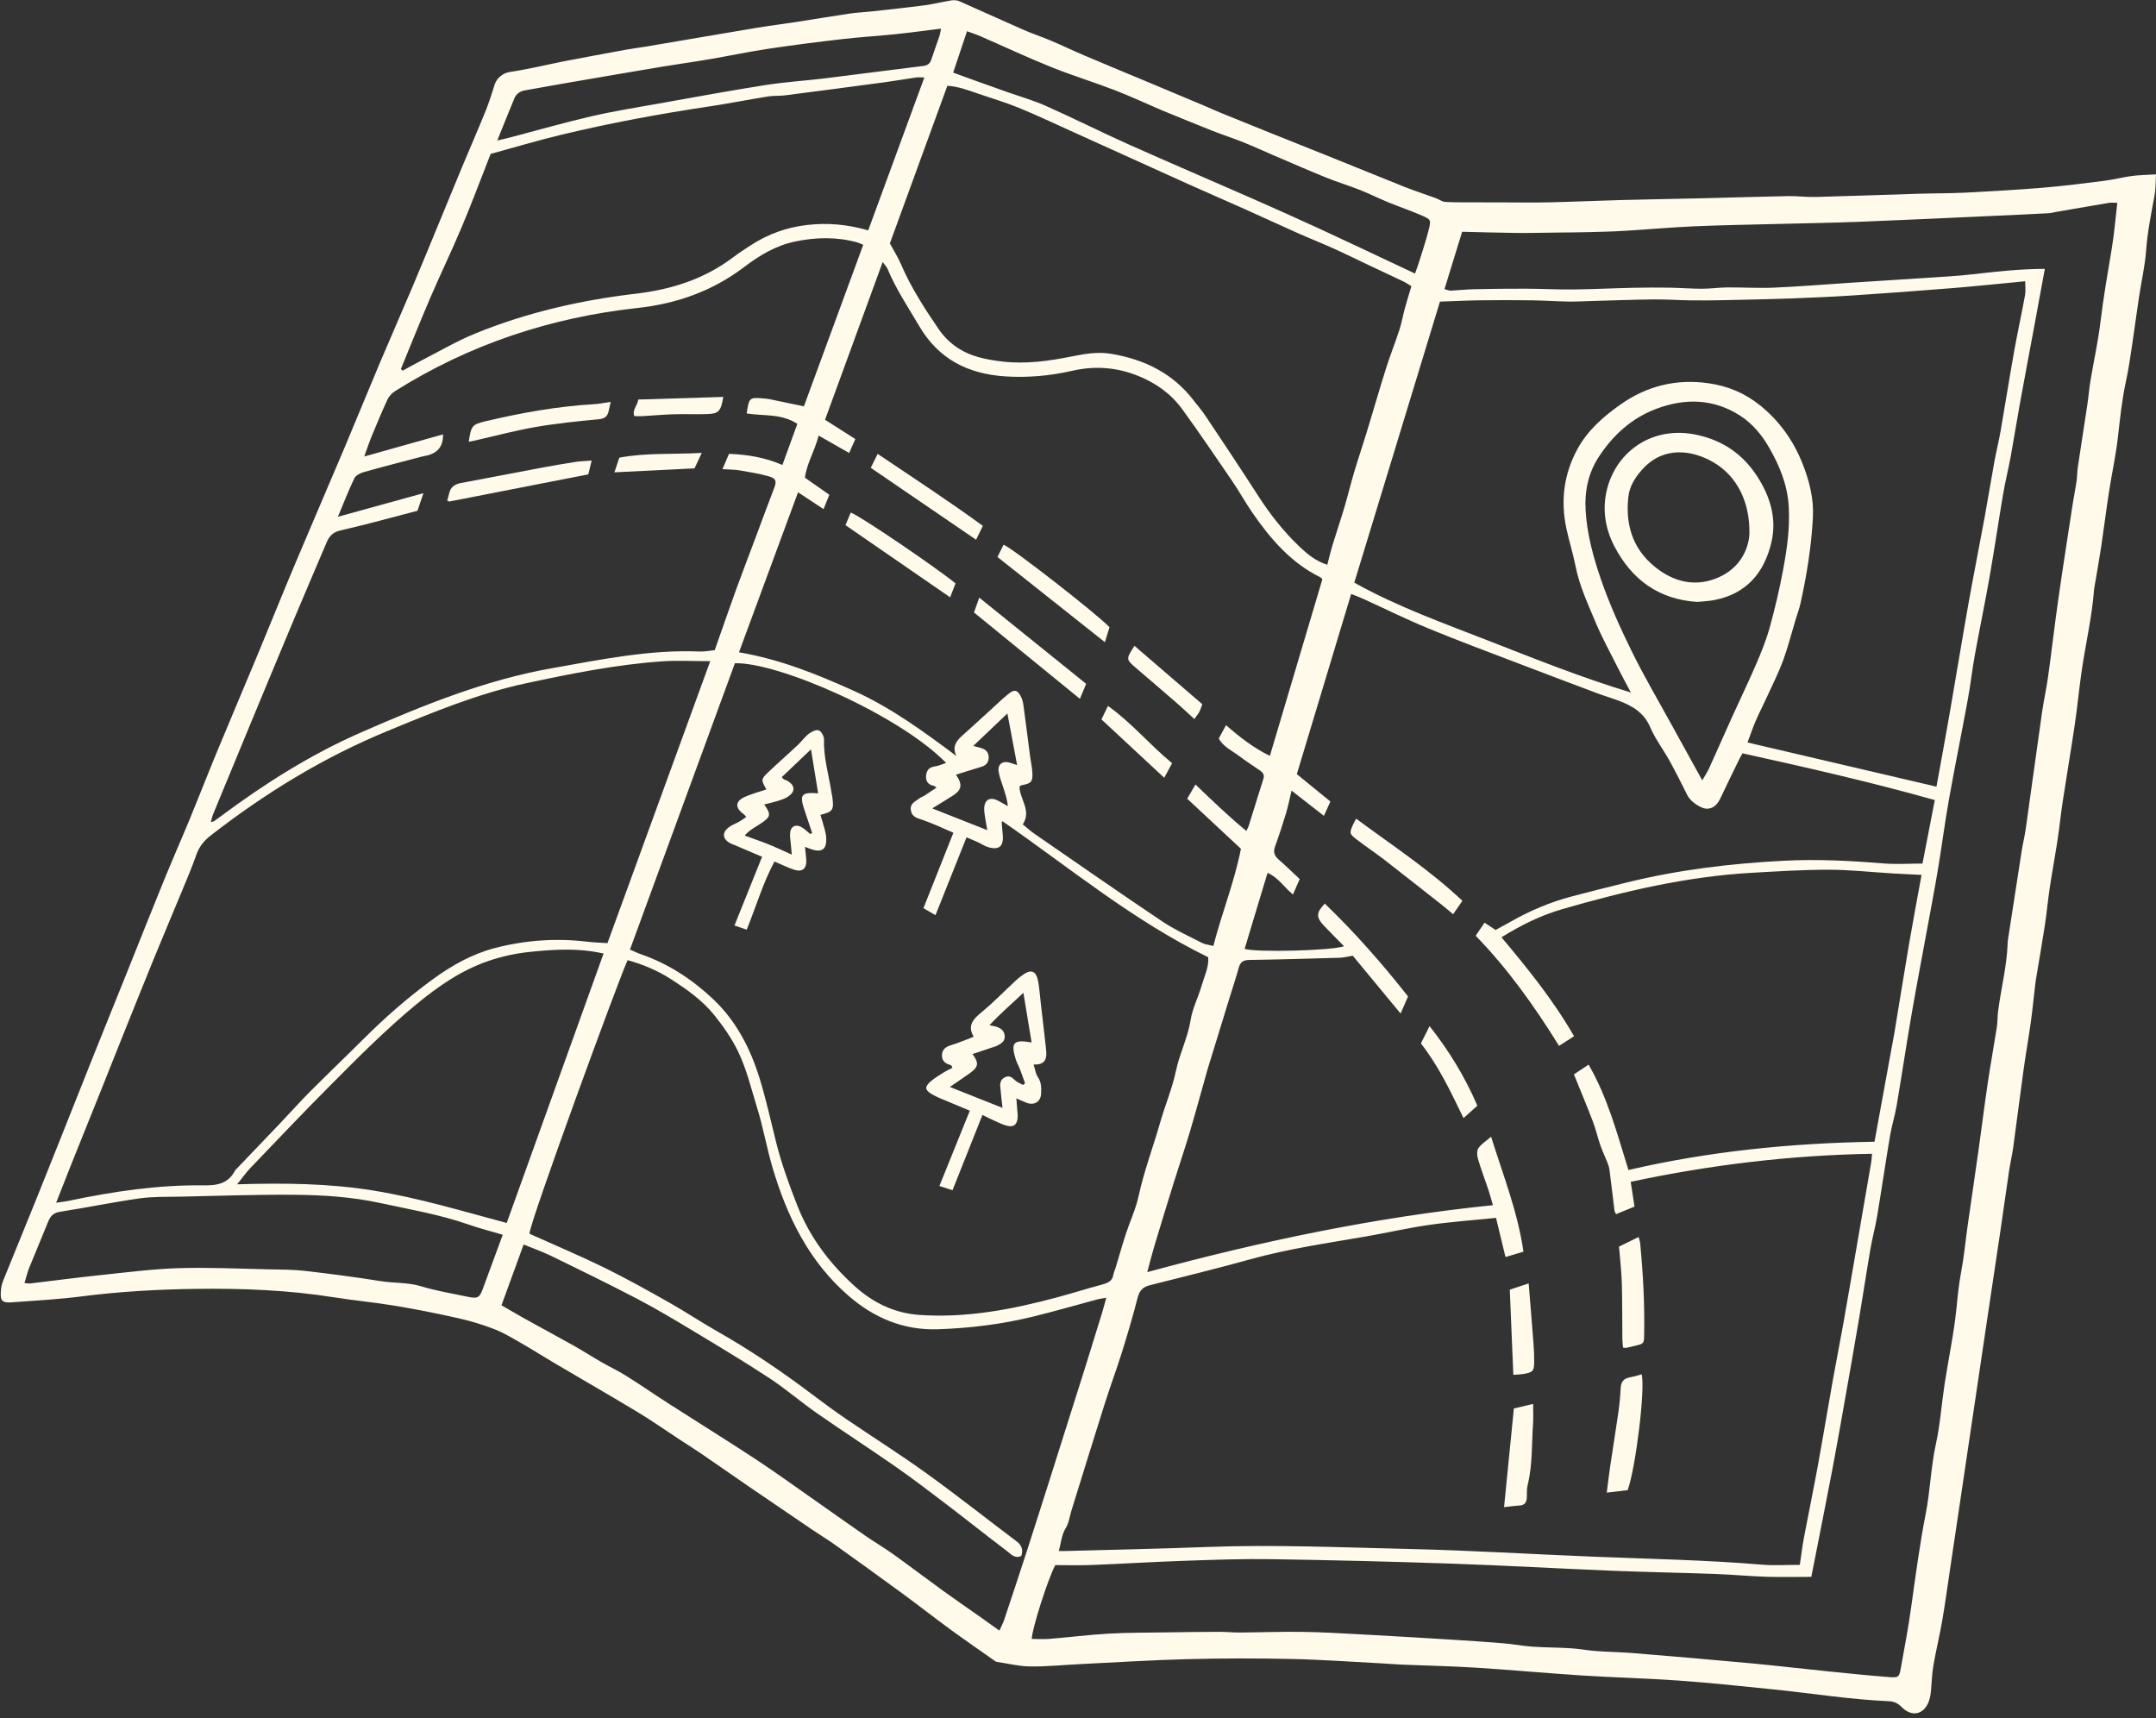 <?xml version="1.0" encoding="UTF-8" standalone="no"?><svg xmlns="http://www.w3.org/2000/svg" xmlns:xlink="http://www.w3.org/1999/xlink" fill="#fffaea" height="2753.2" preserveAspectRatio="xMidYMid meet" version="1" viewBox="252.0 613.4 3455.3 2753.2" width="3455.3" zoomAndPan="magnify"><rect x="252.0" y="613.4" width="3455.3" height="2753.2" fill="#333333" stroke="none"/><g id="change1_1"><path d="M 1811.801 1808.781 C 1819.309 1810.891 1823.66 1811.633 1827.602 1813.328 C 1833.949 1816.078 1836.867 1821.289 1836.5 1828.281 C 1836.078 1836.223 1831.57 1840.289 1824.219 1842.441 C 1810.969 1846.312 1797.84 1850.609 1784.141 1854.891 C 1794.93 1870.551 1793.43 1879.152 1779.309 1888.273 C 1769.137 1894.84 1758.727 1901.031 1745.988 1908.902 C 1776.281 1920.863 1804.109 1931.852 1834.301 1943.773 C 1832.859 1935.781 1831.879 1930.93 1831.141 1926.039 C 1830.391 1921.008 1829.48 1915.953 1829.328 1910.883 C 1828.879 1895.102 1838.441 1889.371 1852.281 1896.941 C 1857.289 1899.691 1862.258 1902.508 1867.25 1905.293 C 1865.941 1892.719 1862.25 1882.77 1858.969 1872.691 C 1856.367 1864.68 1853.168 1856.629 1852.25 1848.379 C 1851.121 1838.293 1858.68 1832.789 1868.57 1835.152 C 1872.238 1836.031 1875.777 1837.441 1882.078 1839.488 C 1876.738 1811.141 1871.809 1785.031 1866.488 1756.781 C 1848.207 1774.16 1831.301 1790.238 1811.801 1808.781 Z M 1048.949 838.57 C 1057.328 836.57 1063.77 835.18 1070.129 833.52 C 1113.34 822.195 1156.289 809.82 1199.789 799.77 C 1235.59 791.512 1271.98 785.711 1308.188 779.254 C 1364.988 769.133 1421.742 758.672 1478.73 749.707 C 1510.48 744.707 1542.699 742.773 1574.641 738.883 C 1626.871 732.492 1679.012 725.465 1731.238 719.141 C 1738.508 718.254 1742.418 715.48 1744.609 708.633 C 1748.578 696.305 1753.242 684.207 1757.359 671.926 C 1758.668 668.012 1759.219 663.828 1760.23 659.277 C 1735.109 662.371 1711.668 665.648 1688.148 668.082 C 1660.059 670.992 1631.82 672.629 1603.758 675.859 C 1563.891 680.477 1524.039 685.434 1484.359 691.414 C 1451.98 696.281 1419.902 703.062 1387.609 708.566 C 1363.109 712.75 1338.461 716.047 1313.941 720.141 C 1262.059 728.828 1210.211 737.746 1158.359 746.66 C 1136.648 750.391 1114.98 754.348 1093.289 758.215 C 1085.48 759.578 1079.41 763.672 1076.379 770.953 C 1067.348 792.648 1058.691 814.484 1048.949 838.57 Z M 2519.773 1051.773 C 2522.504 1043.973 2524.707 1038.262 2526.504 1032.441 C 2531.781 1015.359 2537.582 998.371 2541.859 981.039 C 2545.543 966.117 2545.109 965.141 2531.238 959.023 C 2513.723 951.312 2495.484 945.262 2477.766 937.984 C 2462.141 931.57 2446.992 923.953 2431.297 917.742 C 2413.512 910.691 2395.09 905.188 2377.371 898 C 2349.191 886.582 2321.309 874.371 2293.355 862.406 C 2277.277 855.539 2261.418 848.145 2245.188 841.641 C 2228.43 834.953 2211.23 829.359 2194.418 822.762 C 2171.34 813.688 2148.449 804.137 2125.469 794.789 C 2121.859 793.309 2118.199 791.945 2114.609 790.398 C 2089.188 779.504 2064.09 767.77 2038.301 757.828 C 2004.621 744.84 1969.988 734.289 1936.527 720.801 C 1898.328 705.426 1861 687.891 1823.227 671.445 C 1816.66 668.582 1809.801 666.422 1801.77 663.465 C 1793.98 686.777 1786.75 708.406 1779.609 729.785 C 1793.207 734.742 1804.848 739.02 1816.52 743.203 C 1832.512 748.938 1848.527 754.598 1864.539 760.285 C 1885.789 767.812 1907.637 774 1928.168 783.121 C 1972.617 802.883 2016.098 824.809 2060.5 844.688 C 2126.117 874.027 2192.25 902.254 2258.059 931.184 C 2294.266 947.105 2330.359 963.207 2366.297 979.766 C 2409.418 999.645 2452.312 1020.066 2495.301 1040.266 C 2502.875 1043.812 2510.449 1047.383 2519.773 1051.773 Z M 2980.113 1863.98 C 2984.254 1856.73 2988.277 1850.77 2991.191 1844.332 C 3003.836 1816.578 3016.027 1788.648 3028.605 1760.883 C 3041.16 1733.148 3054.465 1705.758 3066.473 1677.781 C 3074.684 1658.609 3082.645 1639.117 3088.172 1619.078 C 3096.586 1588.648 3103.887 1557.828 3109.641 1526.805 C 3115.828 1493.578 3120.648 1460.461 3118.738 1425.891 C 3116.785 1390.344 3104.07 1359.91 3087.191 1330.523 C 3075.684 1310.512 3060.629 1292.27 3040.91 1279.578 C 2998.129 1252.012 2952.07 1251.262 2905.969 1268.754 C 2867.074 1283.512 2837.305 1310.395 2814.379 1345.422 C 2797.07 1371.852 2791.43 1400.941 2793.156 1431.145 C 2795.34 1469.105 2805.461 1506.133 2817.699 1541.75 C 2831.207 1581.074 2848.516 1619.309 2866.871 1656.699 C 2886.66 1697 2909.539 1735.812 2931.168 1775.219 C 2946.863 1803.863 2962.715 1832.43 2980.113 1863.98 Z M 1057.719 2592.133 C 1038.488 2586.449 1020.391 2581.902 1002.848 2575.77 C 956.77 2559.66 908.746 2551.609 861.312 2541.301 C 815.922 2531.43 769.473 2528.461 723.195 2528.09 C 662.699 2527.609 602.176 2529.82 541.668 2531.098 C 519.625 2531.57 497.332 2530.82 475.617 2533.891 C 433.055 2539.918 390.887 2548.703 348.391 2555.289 C 337.684 2556.949 332.828 2562.09 329.188 2571.199 C 319.344 2595.832 308.816 2620.18 298.934 2644.801 C 295.863 2652.438 293.988 2660.57 291.227 2669.59 C 295.293 2669.871 298.02 2670.48 300.637 2670.172 C 338.32 2665.719 375.945 2660.68 413.68 2656.73 C 455.324 2652.359 497.008 2646.961 538.789 2645.672 C 586.773 2644.203 634.887 2646.609 682.941 2647.582 C 702.164 2647.969 721.512 2647.84 740.562 2650.031 C 781.016 2654.68 821.422 2659.98 861.621 2666.43 C 883.371 2669.922 905.508 2668.211 927.145 2674.789 C 951.426 2682.191 976.73 2686.27 1001.641 2691.543 C 1017.652 2694.922 1020.59 2693.07 1025.82 2678.75 C 1036.07 2650.699 1046.449 2622.703 1057.719 2592.133 Z M 1219.328 2141.43 C 1212.262 2140.121 1206.859 2138.93 1201.41 2138.133 C 1167.531 2133.152 1133.539 2135.422 1099.859 2139.008 C 1078.109 2141.332 1056.191 2146.129 1035.469 2153.152 C 991.641 2168 954.074 2194.062 918.605 2223.41 C 868.859 2264.562 823.527 2310.379 778.113 2356.07 C 735.879 2398.551 694.641 2442.031 653.188 2485.289 C 646.332 2492.441 640.629 2500.699 632.086 2511.309 C 707.641 2509.051 779.453 2509.75 851.016 2521.41 C 923.051 2533.141 992.602 2554.18 1064.059 2573.25 C 1115.738 2429.52 1167.242 2286.312 1219.328 2141.43 Z M 1643.438 982.586 C 1673.66 900.254 1703.289 819.555 1733.398 737.539 C 1727.75 737.539 1723.852 737.062 1720.078 737.609 C 1703.348 739.996 1686.711 742.93 1669.961 745.184 C 1616.688 752.348 1563.387 759.375 1510.07 766.199 C 1501.109 767.359 1491.859 766.539 1482.957 767.973 C 1451.75 772.977 1420.711 779.164 1389.449 783.848 C 1309.98 795.719 1231.02 810.32 1152.891 829.039 C 1114.441 838.25 1076.52 849.625 1038.352 860.02 C 1022.859 899.41 1008.32 938.418 992.203 976.762 C 976.141 1014.996 958.043 1052.387 941.668 1090.484 C 925.395 1128.352 910.16 1166.676 894.469 1204.797 C 895.434 1205.66 896.398 1206.547 897.363 1207.434 C 906.617 1202.383 915.762 1197.109 925.148 1192.309 C 954.895 1177.117 983.855 1159.969 1014.688 1147.457 C 1097.031 1114 1183.129 1094.352 1271.277 1084.023 C 1328.098 1077.359 1380.777 1060.668 1426.91 1025.777 C 1436.391 1018.613 1446.391 1012.086 1456.41 1005.672 C 1483.551 988.293 1513.012 977.719 1545.211 973.965 C 1577.77 970.168 1609.59 972.781 1643.438 982.586 Z M 1678.16 1003.441 C 1684.699 1015.586 1691.16 1025.641 1695.801 1036.488 C 1711.75 1073.723 1733.531 1107.496 1756.277 1140.703 C 1771.938 1163.559 1793.738 1178.457 1820.289 1185.781 C 1832.777 1189.215 1845.758 1191.309 1858.648 1192.809 C 1896.27 1197.176 1933.27 1191.922 1970.07 1184.531 C 1990.688 1180.391 2011.469 1176.844 2032.5 1180.344 C 2085.801 1189.238 2131.719 1211.414 2165.23 1255.426 C 2171.41 1263.52 2178.23 1271.207 2183.871 1279.691 C 2211.82 1321.633 2239.891 1363.551 2267.102 1405.988 C 2286.781 1436.695 2308.98 1465.215 2335.477 1490.258 C 2347.758 1501.855 2360.816 1512.523 2379.148 1518.504 C 2382.219 1506.949 2384.719 1496.262 2387.926 1485.777 C 2393.977 1465.875 2400.707 1446.203 2406.621 1426.254 C 2412.195 1407.492 2416.742 1388.43 2422.336 1369.668 C 2428.594 1348.676 2435.688 1327.953 2442.078 1307.008 C 2452.566 1272.664 2462.434 1238.137 2473.238 1203.91 C 2479.789 1183.098 2487.977 1162.809 2494.73 1142.066 C 2498.371 1130.898 2500.328 1119.188 2503.422 1107.836 C 2506.648 1096.012 2510.312 1084.297 2513.949 1072.039 C 2508.812 1068.969 2505.148 1066.375 2501.168 1064.465 C 2482.336 1055.48 2463.391 1046.68 2444.512 1037.762 C 2426.09 1029.051 2407.852 1020 2389.27 1011.629 C 2370.254 1003.078 2350.832 995.414 2331.77 986.93 C 2303.387 974.309 2275.23 961.184 2246.859 948.492 C 2216.379 934.848 2185.719 921.656 2155.277 907.961 C 2094.438 880.555 2033.73 852.875 1972.918 825.402 C 1943.551 812.141 1914.391 798.312 1884.578 786.098 C 1863.168 777.32 1840.832 770.816 1818.918 763.266 C 1803.09 757.781 1787.371 751.871 1770.281 750.914 C 1739.297 835.816 1708.609 919.973 1678.16 1003.441 Z M 1055.719 2705.16 C 1069.309 2713.008 1081.371 2720.18 1093.621 2726.988 C 1120.211 2741.75 1147.012 2756.148 1173.531 2771.051 C 1187.738 2779.039 1201.418 2787.961 1215.551 2796.078 C 1228.719 2803.652 1242.57 2810.082 1255.41 2818.152 C 1279.27 2833.141 1302.469 2849.16 1326.18 2864.379 C 1371.68 2893.582 1417.668 2922.008 1462.828 2951.719 C 1495.25 2973.039 1526.668 2995.879 1558.48 3018.129 C 1585.301 3036.879 1611.93 3055.91 1638.848 3074.512 C 1653.66 3084.742 1669.25 3093.852 1683.879 3104.332 C 1710.449 3123.34 1736.449 3143.148 1762.898 3162.34 C 1781.141 3175.57 1799.77 3188.262 1818.18 3201.25 C 1829.957 3209.57 1841.68 3217.98 1853.66 3226.52 C 1856.648 3219.898 1859.438 3214.93 1861.207 3209.621 C 1873.629 3172.418 1885.98 3135.191 1898.07 3097.871 C 1910.859 3058.379 1923.398 3018.809 1935.961 2979.242 C 1949.238 2937.441 1962.41 2895.59 1975.641 2853.77 C 1980.719 2837.68 1985.891 2821.621 1990.91 2805.52 C 1999.93 2776.582 2008.922 2747.621 2017.809 2718.641 C 2020.207 2710.852 2022.238 2702.949 2024.988 2693.141 C 2018.688 2694.25 2014.898 2694.629 2011.277 2695.59 C 1976.281 2704.941 1941.48 2715.07 1906.301 2723.652 C 1856.691 2735.762 1806.211 2741.859 1755.117 2743.59 C 1700.027 2745.469 1652.938 2725.391 1612.359 2690.402 C 1549.031 2635.789 1513.57 2563.691 1490.238 2485.051 C 1480.77 2453.141 1475.168 2420.07 1465.27 2388.309 C 1455.887 2358.23 1448.859 2327.453 1434.898 2298.57 C 1424.641 2277.363 1411.648 2258.84 1397.219 2240.742 C 1377.82 2216.41 1352.629 2198.891 1327.02 2182.363 C 1305.77 2168.652 1282.262 2158.852 1257.809 2152.121 C 1243.359 2183.352 1100.859 2572.43 1100.52 2590.422 C 1103.352 2591.703 1106.391 2593.078 1109.43 2594.461 C 1147.012 2611.41 1185.059 2627.391 1222.02 2645.602 C 1256.898 2662.781 1290.879 2681.832 1324.758 2700.949 C 1350.758 2715.629 1375.648 2732.27 1401.609 2747.008 C 1454.777 2777.191 1505.168 2811.449 1553.938 2848.219 C 1571.52 2861.473 1589.238 2874.582 1607.43 2886.98 C 1650.359 2916.242 1694.41 2943.93 1736.539 2974.293 C 1785.59 3009.621 1833 3047.211 1881.32 3083.562 C 1889.867 3089.98 1891.859 3097.328 1888.758 3106.922 C 1878.129 3111.789 1872.047 3103.77 1865.867 3099.09 C 1832.988 3074.211 1800.738 3048.5 1767.93 3023.5 C 1741.387 3003.27 1714.832 2983 1687.461 2963.93 C 1645.789 2934.902 1603.121 2907.309 1561.449 2878.281 C 1535.508 2860.199 1511.48 2839.301 1485.09 2821.961 C 1445.031 2795.641 1403.867 2770.98 1362.789 2746.25 C 1333.34 2728.52 1303.789 2710.832 1273.34 2694.91 C 1227.871 2671.121 1181.691 2648.672 1135.562 2626.16 C 1121.539 2619.32 1106.699 2614.148 1091.199 2607.789 C 1079.16 2640.82 1067.582 2672.602 1055.719 2705.16 Z M 1635.5 1005.648 C 1630.5 1003.691 1627.988 1002.418 1625.34 1001.691 C 1592.34 992.773 1559.211 993.527 1526.008 1000.508 C 1495.277 1006.969 1469.082 1022.75 1444.598 1041.355 C 1393.938 1079.84 1336.52 1100.105 1273.801 1106.949 C 1134.16 1122.211 1004.07 1165.402 884.941 1240.344 C 880.02 1243.438 875.379 1248.508 872.945 1253.762 C 863.918 1273.211 855.707 1293.02 847.531 1312.828 C 843.555 1322.473 840.328 1332.414 835.75 1344.988 C 879.969 1332.57 920.957 1321.039 962.062 1309.488 C 962.363 1332.301 949.953 1341.262 931.402 1344.422 C 930.285 1344.605 929.172 1344.832 928.078 1345.125 C 896.949 1353.359 865.742 1361.32 834.75 1370.055 C 829.215 1371.602 822.164 1375.195 819.93 1379.812 C 810.734 1398.895 803.125 1418.727 793.543 1441.586 C 840.492 1428.621 884.477 1416.496 930.656 1403.738 C 926.875 1414.859 924.18 1422.754 921.051 1431.941 C 879.922 1442.609 839.078 1454.047 797.758 1463.395 C 785.336 1466.215 779.672 1472.723 775.359 1482.863 C 757.707 1524.441 739.852 1565.949 722.391 1607.594 C 698.711 1664.066 675.289 1720.633 651.824 1777.191 C 632.375 1824.062 612.992 1870.961 593.68 1917.879 C 592.109 1921.699 591.312 1925.832 589.863 1930.844 C 592.867 1930.012 594.117 1929.973 594.984 1929.383 C 598.719 1926.812 602.363 1924.121 606.004 1921.41 C 676.695 1868.859 750.582 1822.051 831.75 1786.629 C 930.633 1743.48 1030.059 1703.004 1137.09 1684.148 C 1215.238 1670.391 1292.992 1654.152 1373.059 1657.473 C 1381.301 1657.836 1389.629 1656.062 1397.449 1655.312 C 1409.398 1621.398 1420.57 1589.012 1432.238 1556.785 C 1442.211 1529.309 1452.789 1502.016 1463.047 1474.633 C 1472.738 1448.773 1482.129 1422.773 1492.148 1397.051 C 1496.949 1384.703 1496.352 1380.199 1483.879 1376.672 C 1468.711 1372.418 1453.02 1369.828 1437.438 1367.211 C 1429.25 1365.848 1420.809 1365.961 1409.828 1365.211 C 1413.961 1355.613 1417.148 1348.152 1420.348 1340.691 C 1450.301 1341.918 1477.898 1346.422 1505.898 1358.547 C 1514.281 1335.527 1522.047 1314.148 1529.879 1292.633 C 1504.191 1275.734 1475.332 1280.375 1448.66 1275.984 C 1452.492 1250.328 1453.102 1249.828 1476.379 1252.012 C 1479.199 1252.262 1482.059 1252.422 1484.82 1252.992 C 1502.898 1256.699 1520.961 1260.496 1540.371 1264.543 C 1571.699 1179.277 1603.301 1093.258 1635.5 1005.648 Z M 1390.238 1672.961 C 1362.668 1672.961 1337.691 1671.527 1312.93 1673.254 C 1239.27 1678.352 1167.008 1693.02 1095 1708.418 C 1018.199 1724.816 945.977 1754.812 873.598 1784.621 C 770.555 1827.059 676.777 1884.551 589.125 1952.75 C 578.543 1960.98 571 1970.73 566.508 1983.609 C 560.012 2002.25 552.273 2020.461 544.734 2038.723 C 529.492 2075.641 513.824 2112.379 498.715 2149.359 C 480.809 2193.172 463.277 2237.141 445.645 2281.07 C 434.73 2308.25 423.977 2335.5 413.074 2362.691 C 397.75 2400.91 382.309 2439.09 367.004 2477.332 C 358.926 2497.52 351.035 2517.781 341.949 2540.832 C 350.969 2539.488 356.465 2538.961 361.836 2537.828 C 433.465 2522.77 505.648 2511.961 579.031 2513 C 600.402 2513.312 618.141 2509.898 628.648 2489.281 C 629.145 2488.312 630.117 2487.57 630.902 2486.75 C 654.305 2462.289 677.766 2437.879 701.098 2413.359 C 717.062 2396.57 732.457 2379.23 748.805 2362.84 C 777.168 2334.383 806.254 2306.652 834.703 2278.273 C 869.52 2243.543 906.395 2211.27 946.184 2182.332 C 976.602 2160.211 1009.141 2141.98 1045.648 2132.543 C 1094.309 2119.961 1143.832 2116.52 1193.898 2122.602 C 1203.938 2123.82 1214.09 2124.043 1225.551 2124.809 C 1280.27 1974.668 1334.898 1824.789 1390.238 1672.961 Z M 3052.645 1803.254 C 3154.039 1826.961 3254.27 1850.402 3355.438 1874.051 C 3362.512 1834.879 3369.789 1796.051 3376.543 1757.121 C 3386.711 1698.617 3396.219 1639.98 3406.59 1581.508 C 3414.801 1535.289 3424.035 1489.301 3432.516 1443.133 C 3438.02 1413.133 3442.844 1382.973 3448.324 1352.949 C 3451.258 1336.824 3455.328 1320.902 3458.148 1304.758 C 3465.609 1261.953 3472.363 1219.012 3479.984 1176.25 C 3485.352 1146.16 3491.969 1116.32 3497.453 1086.23 C 3498.703 1079.383 3497.633 1072.082 3497.633 1064.125 C 3457.969 1067.898 3419.734 1071.969 3381.41 1075.086 C 3328.371 1079.406 3275.266 1083.273 3222.18 1086.801 C 3189.43 1088.961 3156.652 1090.395 3123.879 1091.598 C 3088.832 1092.871 3053.758 1093.602 3018.688 1094.352 C 3000.039 1094.758 2981.387 1095.012 2962.738 1094.781 C 2942.359 1094.531 2921.98 1093.031 2901.625 1093.234 C 2868.281 1093.602 2834.961 1094.918 2801.617 1095.828 C 2789.223 1096.168 2776.828 1096.875 2764.43 1096.648 C 2745.234 1096.305 2726.062 1094.918 2706.867 1094.668 C 2679.754 1094.281 2652.645 1094.281 2625.555 1094.625 C 2604.27 1094.895 2582.98 1095.965 2559.758 1096.738 C 2513.906 1247.078 2468.098 1397.324 2422.453 1547.117 C 2493.184 1586.555 2567.762 1612.871 2641.273 1641.641 C 2714.348 1670.23 2787.223 1699.391 2865.688 1723.156 C 2857.613 1707.848 2851.133 1696.09 2845.129 1684.082 C 2832.73 1659.359 2819.289 1635 2808.645 1609.527 C 2796.5 1580.461 2783.105 1551.734 2776.965 1520.371 C 2772.938 1499.898 2766.48 1479.93 2762.18 1459.508 C 2752.922 1415.246 2758.383 1372.715 2780.148 1332.891 C 2796.477 1303.027 2821.406 1281.172 2848.926 1261.746 C 2891.504 1231.68 2938.539 1220.309 2989.848 1227.516 C 3020.598 1231.84 3048.527 1243.324 3073.047 1263.227 C 3104.047 1288.379 3126.223 1319.586 3140.848 1356.453 C 3151.809 1384.109 3158.996 1412.633 3157.449 1442.516 C 3154.992 1488.961 3147.668 1534.836 3137.57 1580.211 C 3135.48 1589.559 3132.066 1598.609 3129.293 1607.797 C 3122.789 1629.312 3117.305 1651.215 3109.527 1672.254 C 3102.09 1692.293 3092.355 1711.488 3083.441 1730.973 C 3077.594 1743.789 3071.09 1756.332 3065.52 1769.262 C 3060.879 1780.043 3057.172 1791.211 3052.645 1803.254 Z M 2287.168 1824.691 C 2315.395 1729.73 2343.301 1635.84 2371.344 1541.5 C 2370.164 1540.477 2369.047 1539.043 2367.594 1538.336 C 2320.832 1515.117 2288.125 1477.066 2259.227 1435.172 C 2247.66 1418.406 2237.789 1400.441 2226.301 1383.609 C 2200.129 1345.242 2174.008 1306.824 2146.75 1269.254 C 2128.77 1244.461 2104.57 1227.199 2075.809 1215.691 C 2041.441 1201.93 2006.848 1199.336 1970.891 1207.504 C 1935.367 1215.598 1899.379 1219.012 1862.871 1216.578 C 1803.609 1212.621 1756.48 1189.191 1725.379 1136.27 C 1707.59 1105.996 1687.91 1076.859 1674.391 1044.223 C 1673.051 1040.992 1670.258 1038.379 1666.609 1033.375 C 1635.238 1119.211 1604.789 1202.52 1574.25 1286.082 C 1591.398 1297 1606.852 1306.848 1622.82 1317.016 C 1619.051 1325.5 1616.109 1332.094 1612.898 1339.328 C 1596.59 1330 1581.23 1321.246 1564.008 1311.422 C 1557.578 1336.508 1544.699 1356.656 1542.031 1378.902 C 1556.18 1388.816 1568.539 1397.484 1581.148 1406.309 C 1577.789 1414.609 1575.109 1421.227 1571.848 1429.281 C 1557.918 1420.09 1545.07 1411.609 1530.98 1402.305 C 1499 1488.938 1467.98 1572.977 1436.328 1658.746 C 1502.602 1670.004 1562.109 1694.18 1621.059 1720.812 C 1680.617 1747.75 1732.578 1785.98 1784.781 1824.941 C 1777.93 1810.723 1783.879 1801.391 1793.629 1792.738 C 1809.578 1778.57 1825.219 1764.051 1841.02 1749.723 C 1850.559 1741.082 1859.711 1731.922 1869.898 1724.113 C 1877.891 1717.973 1882.551 1719.473 1887.512 1728.43 C 1889.879 1732.691 1891.379 1737.723 1892.051 1742.57 C 1895.91 1770.57 1899.359 1798.621 1903.039 1826.641 C 1904.07 1834.492 1905.93 1842.281 1906.418 1850.148 C 1907.449 1866.391 1905.117 1868.84 1888.48 1871.992 C 1887.609 1872.152 1886.938 1873.402 1885.852 1874.461 C 1886.59 1894.559 1905.52 1912.84 1891.148 1934.5 C 1898.059 1940.121 1903.441 1945.141 1909.43 1949.27 C 1977.52 1996.23 2045.387 2043.543 2114.078 2089.621 C 2134.188 2103.109 2156.578 2113.25 2178.199 2124.379 C 2183.387 2127.051 2189.699 2127.551 2196.559 2129.332 C 2210.301 2076.07 2230.391 2026.59 2240.77 1973.629 C 2211.98 1946.789 2183.539 1920.281 2154.641 1893.328 C 2159.027 1885.84 2162.949 1879.141 2167.949 1870.602 C 2194.629 1896.211 2220.707 1921.379 2249.438 1945 C 2251.328 1941.051 2252.547 1939.133 2253.199 1937.031 C 2261.109 1911.781 2268.828 1886.469 2276.844 1861.25 C 2278.777 1855.133 2275.98 1851.441 2271.547 1848.34 C 2260.43 1840.551 2248.891 1833.32 2238.109 1825.102 C 2226.68 1816.379 2212.609 1810.473 2205.258 1796.859 C 2209.047 1789.91 2212.48 1783.609 2216.84 1775.59 C 2239.129 1794.828 2260.738 1811.871 2287.168 1824.691 Z M 1429.789 1676.281 C 1373.898 1828.75 1317.91 1981.531 1261.609 2135.148 C 1268.77 2138.23 1273.75 2140.762 1278.969 2142.559 C 1323.027 2157.781 1361.16 2182.738 1394.816 2214.461 C 1431.98 2249.492 1454.59 2293.723 1469.43 2341.73 C 1479.77 2375.18 1487.199 2409.52 1495.73 2443.512 C 1504.539 2478.602 1516.828 2512.531 1530.102 2546.09 C 1550.02 2596.48 1581.969 2638.59 1621.898 2674.66 C 1651.16 2701.09 1685.48 2717.809 1725.18 2720.602 C 1800.629 2725.891 1873.809 2711.918 1946.18 2692.461 C 1970.199 2686 1993.938 2678.48 2017.969 2672.051 C 2027.238 2669.57 2034.898 2666.582 2036.449 2655.711 C 2036.918 2652.422 2038.629 2649.332 2039.609 2646.102 C 2045.141 2627.789 2050.277 2609.371 2056.199 2591.191 C 2062.828 2570.84 2072.199 2551.16 2076.711 2530.391 C 2085.449 2490.082 2100.07 2451.648 2111.348 2412.172 C 2119.25 2384.543 2130.691 2357.738 2136.559 2329.73 C 2142.418 2301.758 2155.648 2276.289 2160.18 2247.871 C 2163.148 2229.23 2172.359 2211.652 2177.66 2193.281 C 2182.141 2177.77 2189.719 2162.77 2188.297 2147.383 C 2068.078 2088.812 1966.547 2004.223 1858.566 1929.422 C 1857.848 1930.641 1857.289 1931.152 1857.328 1931.602 C 1857.879 1938.312 1858.559 1945.02 1859.098 1951.73 C 1860.551 1969.691 1853.16 1976.062 1835.82 1971.039 C 1829.98 1969.352 1824.758 1965.633 1819.148 1963.062 C 1813.727 1960.562 1808.168 1958.34 1801 1955.281 C 1784.219 1997.352 1768.078 2037.832 1751.281 2079.961 C 1744.809 2076.219 1739.23 2072.988 1731.949 2068.781 C 1748 2028.352 1763.699 1988.832 1779.949 1947.898 C 1764.031 1941.141 1747.922 1933.402 1731.148 1927.531 C 1722.277 1924.43 1713.559 1923.191 1711.781 1911.828 C 1710.039 1900.672 1719.309 1897.773 1725.629 1892.699 C 1727.777 1890.973 1730.699 1890.25 1733.059 1888.742 C 1739.539 1884.59 1745.898 1880.27 1752.988 1875.559 C 1750.309 1873.852 1749.441 1872.922 1748.43 1872.723 C 1738.938 1870.84 1735.172 1864.91 1736.219 1855.602 C 1737.191 1847.121 1741.809 1842.762 1750.508 1841.582 C 1756.219 1840.812 1761.668 1838.129 1768.262 1835.973 C 1692.32 1758.492 1498.988 1674.324 1429.789 1676.281 Z M 3529.133 1044.312 C 3523.449 1075.109 3518.195 1103.902 3512.848 1132.676 C 3504.707 1176.637 3496.383 1220.535 3488.398 1264.523 C 3483.531 1291.199 3479.414 1318.016 3474.504 1344.695 C 3470.816 1364.73 3465.836 1384.543 3462.402 1404.602 C 3454.828 1449.203 3448.301 1494.008 3440.477 1538.566 C 3433.152 1580.324 3424.441 1621.855 3416.867 1663.59 C 3412.637 1686.969 3410.07 1710.648 3405.77 1734 C 3395.969 1787.418 3385.094 1840.648 3375.566 1894.121 C 3368.832 1931.871 3363.965 1969.941 3357.645 2007.762 C 3352.141 2040.68 3345.77 2073.441 3339.789 2106.273 C 3331.555 2151.293 3322.914 2196.23 3315.156 2241.332 C 3306.926 2289.301 3299.738 2337.453 3291.594 2385.441 C 3288.844 2401.59 3283.793 2417.359 3281.062 2433.52 C 3273.832 2476.48 3267.508 2519.613 3260.344 2562.578 C 3257.457 2579.871 3252.727 2596.84 3249.77 2614.121 C 3243.355 2651.441 3237.805 2688.902 3231.457 2726.23 C 3222.977 2776.332 3214.129 2826.371 3205.281 2876.422 C 3199.867 2907.043 3194.41 2937.66 3188.609 2968.211 C 3180.898 3008.738 3172.848 3049.199 3164.91 3089.68 C 3161.59 3106.73 3158.176 3123.77 3154.879 3140.398 C 3129.953 3140.398 3106.344 3141.012 3082.758 3140.242 C 3055.031 3139.32 3027.375 3136.699 2999.652 3135.703 C 2944.793 3133.711 2889.887 3132.801 2835.031 3130.57 C 2749.602 3127.102 2664.223 3122.129 2578.773 3119.211 C 2482.633 3115.922 2386.449 3113.559 2290.238 3112.062 C 2244.449 3111.34 2198.578 3112.98 2152.77 3114.551 C 2101.859 3116.301 2051 3119.422 2000.102 3121.441 C 1980.922 3122.211 1961.68 3121.57 1943.27 3121.57 C 1931.32 3143.559 1905.582 3225.121 1905.531 3239.879 C 1915.09 3239.879 1924.711 3240.539 1934.207 3239.762 C 1965.699 3237.16 1997.102 3233.18 2028.641 3231.371 C 2059.047 3229.641 2089.578 3229.852 2120.059 3229.379 C 2148.871 3228.941 2177.688 3228.582 2206.508 3228.492 C 2217.25 3228.449 2227.98 3229.672 2238.707 3229.59 C 2271.988 3229.359 2305.273 3228.098 2338.547 3228.551 C 2369.617 3228.969 2400.664 3230.789 2431.707 3232.461 C 2480.312 3235.078 2528.918 3237.992 2577.496 3240.98 C 2605.68 3242.719 2633.879 3244.578 2662.016 3246.91 C 2677.207 3248.172 2692.266 3251.188 2707.457 3252.23 C 2728.293 3253.648 2749.215 3253.57 2770.051 3254.871 C 2783.469 3255.711 2796.797 3258.332 2810.215 3259.32 C 2829.91 3260.77 2849.723 3260.969 2869.418 3262.59 C 2931.465 3267.703 2993.488 3272.93 3055.488 3278.672 C 3097.723 3282.59 3139.867 3287.578 3182.059 3291.852 C 3214.676 3295.168 3247.312 3298.562 3280.02 3301.051 C 3294.961 3302.191 3295.781 3300.98 3298.531 3285.652 C 3304.219 3254.043 3310.223 3222.461 3314.68 3190.68 C 3321.82 3139.82 3328.508 3088.949 3338.379 3038.48 C 3345.496 3001.922 3346.477 2964.43 3354.504 2927.762 C 3361.465 2895.91 3363.648 2863.039 3368.605 2830.711 C 3374.859 2790.051 3383.617 2749.672 3387.645 2708.812 C 3389.508 2689.773 3391.371 2671.012 3394.965 2652.172 C 3399.629 2627.75 3401.836 2602.879 3405.336 2578.242 C 3411.207 2537.012 3417.348 2495.832 3423.145 2454.59 C 3428.129 2419.332 3432.449 2383.98 3437.68 2348.762 C 3442.113 2318.84 3447.617 2289.09 3452.258 2259.211 C 3453.555 2250.941 3453.121 2242.41 3454.191 2234.102 C 3458.855 2197.891 3468.18 2162.34 3469.52 2125.652 C 3469.727 2120.012 3470.797 2114.391 3471.66 2108.793 C 3478.438 2064.699 3485.168 2020.602 3492.129 1976.531 C 3493.949 1964.953 3496.859 1953.531 3498.496 1941.934 C 3507.277 1879.91 3515.668 1817.832 3524.539 1755.82 C 3527.312 1736.363 3531.68 1717.129 3534.387 1697.66 C 3540.141 1656.312 3544.852 1614.781 3550.762 1573.453 C 3557.996 1522.781 3565.957 1472.223 3573.711 1421.637 C 3575.578 1409.445 3578.148 1397.371 3579.922 1385.18 C 3581.035 1377.492 3580.875 1369.621 3582.016 1361.957 C 3586.973 1328.5 3592.293 1295.113 3597.297 1261.68 C 3599.23 1248.805 3600.23 1235.773 3602.371 1222.945 C 3607.531 1191.898 3614.469 1161.082 3618.223 1129.875 C 3623 1090.121 3629.891 1050.773 3636.465 1011.336 C 3640.422 987.613 3642.332 963.527 3645.312 938.418 C 3639.352 938.418 3635.418 937.871 3631.664 938.508 C 3603.758 943.148 3575.895 948.016 3548.035 952.836 C 3543.598 953.609 3539.211 954.906 3534.73 955.133 C 3505.934 956.656 3477.094 957.977 3448.277 959.273 C 3375.84 962.547 3303.398 966.051 3230.957 968.871 C 3186.879 970.598 3142.734 971.191 3098.633 972.352 C 3054.531 973.512 3010.41 974.148 2966.375 976.105 C 2929.645 977.719 2893.004 981.086 2856.297 983.289 C 2837.121 984.449 2817.879 984.93 2798.684 985.406 C 2781.148 985.859 2763.613 985.906 2746.078 986.109 C 2724.676 986.359 2703.25 986.93 2681.848 986.703 C 2653.121 986.406 2624.395 985.473 2595.305 984.816 C 2585.914 1015.293 2576.52 1045.77 2566.988 1076.699 C 2571.699 1077.906 2574.426 1079.316 2577.09 1079.18 C 2589.484 1078.613 2601.855 1077.156 2614.23 1076.883 C 2641.816 1076.293 2669.43 1075.949 2697.039 1076.043 C 2722.516 1076.133 2747.988 1077.543 2773.438 1077.27 C 2805.031 1076.949 2836.598 1075.312 2868.191 1074.609 C 2887.887 1074.152 2907.629 1074.086 2927.324 1074.383 C 2944.836 1074.633 2962.328 1076.133 2979.84 1076.133 C 2993.375 1076.133 3006.883 1074.086 3020.418 1073.996 C 3045.32 1073.812 3070.293 1075.426 3095.129 1074.359 C 3135.23 1072.629 3175.234 1069.285 3215.289 1066.672 C 3253.09 1064.215 3290.91 1061.941 3328.691 1059.391 C 3358.098 1057.391 3387.598 1056.027 3416.848 1052.613 C 3453.375 1048.383 3489.832 1044.359 3529.133 1044.312 Z M 3256.16 2443.07 C 3265.414 2392.383 3274.035 2345.129 3282.656 2297.879 C 3284.477 2287.84 3286.5 2277.84 3288.16 2267.793 C 3296.031 2220.32 3303.559 2172.801 3311.676 2125.383 C 3317.84 2089.289 3324.688 2053.32 3331.555 2015.48 C 3314.77 2014.621 3299.645 2013.961 3284.52 2013.062 C 3250.586 2011.023 3216.676 2007.211 3182.719 2007.18 C 3141.414 2007.16 3100.09 2009.793 3058.809 2012.141 C 2955.211 2018.02 2854.906 2041.68 2755.699 2070.371 C 2721.285 2080.312 2689.398 2096.152 2658.332 2115.422 C 2700.566 2165.832 2741.367 2216.082 2774.668 2274.062 C 2766.363 2279.352 2758.586 2284.32 2750.582 2289.422 C 2710.801 2225.32 2668.406 2165.871 2617.004 2112.992 C 2622.211 2105.242 2626.578 2098.781 2631.152 2091.992 C 2637.68 2096.312 2643.184 2099.941 2648.914 2103.73 C 2657.875 2098.82 2666.336 2094.289 2674.684 2089.562 C 2704.887 2072.43 2736.73 2059.121 2770.301 2050.16 C 2799.297 2042.41 2828.457 2035.25 2857.57 2028.02 C 2940.949 2007.34 3025.828 1997.133 3111.438 1992.75 C 3164.16 1990.062 3216.789 1992.703 3269.418 1997.02 C 3290.641 1998.75 3312.109 1997.301 3333.035 1997.301 C 3339.562 1963.684 3346.066 1930.199 3352.797 1895.551 C 3250.02 1866.621 3147.805 1843.41 3044.617 1820.609 C 3043.07 1823.391 3041.316 1826.242 3039.863 1829.23 C 3029.742 1850.012 3019.461 1870.711 3009.68 1891.66 C 3005.336 1900.961 2999.676 1908.492 2988.895 1909.379 C 2978.68 1910.23 2961.238 1897.871 2956.527 1888.402 C 2947.25 1869.773 2937.922 1851.141 2927.871 1832.93 C 2917.773 1814.652 2904.809 1797.719 2896.645 1778.672 C 2886.477 1754.91 2867.461 1744.262 2845.516 1736.051 C 2834.938 1732.109 2824.09 1728.969 2813.535 1725.02 C 2772.254 1709.512 2730.996 1694 2689.832 1678.215 C 2640.273 1659.246 2590.484 1640.801 2541.426 1620.602 C 2505.898 1605.98 2471.441 1588.828 2436.461 1572.93 C 2430.57 1570.246 2424.43 1568.062 2417.426 1565.266 C 2388.152 1662.363 2359.496 1757.422 2330.359 1854 C 2348.328 1868.641 2365.684 1882.781 2384.148 1897.84 C 2380.965 1904.934 2377.668 1912.211 2373.777 1920.863 C 2355.992 1906.98 2339.82 1894.379 2321.922 1880.41 C 2318.535 1894.43 2316.281 1905.93 2312.914 1917.102 C 2307.57 1934.75 2301.863 1952.32 2295.539 1969.648 C 2292.332 1978.441 2294.039 1984.57 2300.953 1990.609 C 2312.414 2000.602 2323.309 2011.25 2335 2022.172 C 2331.293 2030.602 2327.859 2038.422 2324.129 2046.859 C 2309.617 2035.051 2300.953 2019.781 2283.418 2012.23 C 2270.891 2053.762 2258.781 2093.902 2246.668 2134.039 C 2265.828 2139.891 2384.922 2136.973 2406.031 2129.828 C 2394.816 2118.391 2384.059 2107.742 2373.688 2096.75 C 2360.93 2083.242 2361.359 2075.871 2375.188 2061.461 C 2423.359 2107.77 2467.348 2157.793 2508.605 2210.281 C 2504.488 2219.672 2500.828 2228.09 2496.645 2237.621 C 2469.738 2205.09 2444.309 2174.359 2420.062 2145.031 C 2410.965 2146.461 2404.895 2148.078 2398.773 2148.258 C 2350.648 2149.66 2302.543 2151.043 2254.41 2151.762 C 2244.938 2151.902 2239.898 2154.691 2237.359 2163.973 C 2232.949 2180.07 2227.598 2195.918 2222.691 2211.891 C 2213.078 2243.102 2203.5 2274.32 2193.91 2305.531 C 2191.418 2313.629 2188.801 2321.691 2186.492 2329.832 C 2177.289 2362.289 2168.551 2394.879 2158.938 2427.211 C 2150.809 2454.562 2141.547 2481.582 2133.059 2508.832 C 2122.359 2543.211 2111.828 2577.648 2101.461 2612.141 C 2097.699 2624.672 2094.609 2637.402 2090.68 2652.031 C 2273.891 2602.289 2456.637 2563.922 2644.637 2544.758 C 2641.75 2534.949 2639.613 2526.852 2636.949 2518.922 C 2631.582 2502.832 2625.441 2486.973 2620.668 2470.699 C 2619.098 2465.32 2618.574 2457.562 2621.348 2453.422 C 2625.805 2446.789 2633.402 2442.27 2641.75 2435.051 C 2661.016 2497.199 2684.508 2555.672 2693.539 2619.32 C 2682.531 2622.582 2673.66 2625.223 2664.766 2627.852 C 2659.559 2606.301 2654.805 2586.66 2649.574 2565.102 C 2612.91 2568.863 2577.406 2571.391 2542.266 2576.402 C 2508.676 2581.191 2475.535 2588.93 2442.078 2594.711 C 2379.648 2605.512 2316.918 2614.539 2255.668 2631.523 C 2202.27 2646.32 2148.418 2659.5 2094.688 2673.078 C 2083.57 2675.891 2078.059 2681.762 2075.148 2693.27 C 2067.68 2722.75 2058.969 2751.941 2049.891 2780.973 C 2041.227 2808.672 2031.047 2835.898 2022.289 2863.57 C 2004.238 2920.551 1986.699 2977.699 1968.961 3034.781 C 1966.129 3043.91 1965.078 3054.121 1960.188 3061.941 C 1953.027 3073.379 1952.73 3085.832 1948.797 3099.051 C 1952.609 3099.051 1954.77 3099.098 1956.93 3099.039 C 2033.258 3096.93 2109.621 3095.461 2185.93 3092.531 C 2293.539 3088.41 2401.051 3093.23 2508.539 3095.66 C 2607.566 3097.91 2706.48 3104.09 2805.461 3108.039 C 2895.938 3111.66 2986.504 3113.352 3076.801 3120.91 C 3095.812 3122.5 3115.055 3121.141 3136.48 3121.141 C 3138.617 3106.77 3140.324 3092.262 3143.008 3077.941 C 3150.102 3040.16 3157.996 3002.531 3164.91 2964.711 C 3173.438 2918 3181.172 2871.152 3189.52 2824.402 C 3194.953 2793.922 3201.074 2763.559 3206.465 2733.07 C 3215.312 2683 3223.84 2632.871 3232.484 2582.762 C 3238.645 2547.07 3244.832 2511.379 3250.93 2475.68 C 3251.586 2471.902 3251.68 2468.02 3252.203 2462.379 C 3121.559 2464.672 2993.602 2480.008 2865.438 2507.34 C 2867.555 2521.09 2869.488 2533.668 2871.535 2547.062 C 2861.164 2551.289 2851.52 2555.238 2842.035 2559.109 C 2840.488 2556.121 2839.668 2555.203 2839.555 2554.18 C 2836.848 2532.293 2834.277 2510.379 2831.48 2488.512 C 2830.98 2484.633 2829.867 2480.75 2828.41 2477.102 C 2824.75 2467.742 2820.246 2458.672 2816.949 2449.18 C 2812.488 2436.41 2809.531 2423.09 2804.734 2410.473 C 2795.316 2385.781 2785.059 2361.41 2774.438 2335.148 C 2781.488 2330.461 2789.27 2325.312 2797.957 2319.539 C 2828.73 2372.742 2843.672 2430.062 2861.82 2488.379 C 2991.758 2458.219 3123.219 2445.34 3256.16 2443.07 Z M 3707.289 892.816 C 3706.492 906.008 3706.902 916.129 3705.105 925.863 C 3699.691 955.293 3693.664 984.473 3691.48 1014.543 C 3689.66 1039.742 3683.816 1064.645 3680.02 1089.711 C 3676.152 1115.41 3672.809 1141.18 3668.918 1166.859 C 3666.055 1185.734 3663.461 1204.727 3659.367 1223.355 C 3652.793 1253.242 3649.746 1283.488 3646.289 1313.832 C 3642.898 1343.512 3636.418 1372.805 3631.848 1402.375 C 3627.387 1431.281 3623.84 1460.348 3619.496 1489.277 C 3616.223 1510.953 3612.309 1532.539 3608.668 1554.168 C 3608.488 1555.281 3608.191 1556.375 3608.102 1557.512 C 3604.711 1603.023 3593.953 1647.418 3587.633 1692.473 C 3583.789 1719.883 3581.148 1747.453 3577.102 1774.809 C 3571.098 1815.59 3564.16 1856.242 3557.93 1896.992 C 3554.789 1917.613 3552.719 1938.391 3549.602 1959 C 3545.691 1984.66 3540.914 2010.191 3537.047 2035.859 C 3534.094 2055.449 3532.363 2075.23 3529.383 2094.832 C 3525.246 2122.121 3520.445 2149.32 3515.941 2176.559 C 3515.102 2181.59 3514.258 2186.621 3513.668 2191.68 C 3511.348 2211.301 3509.527 2230.973 3506.801 2250.531 C 3503.25 2276.141 3498.68 2301.621 3495.133 2327.238 C 3489.379 2368.711 3484.215 2410.262 3478.527 2451.742 C 3476.777 2464.391 3473.773 2476.871 3471.887 2489.508 C 3467.109 2521.391 3462.766 2553.32 3458.059 2585.211 C 3451.645 2628.719 3445.027 2672.211 3438.52 2715.719 C 3432.789 2754.16 3427.082 2792.609 3421.395 2831.051 C 3411.844 2895.332 3402.336 2959.609 3392.781 3023.891 C 3387.895 3056.879 3382.957 3089.859 3378.023 3122.84 C 3373.68 3151.879 3369.789 3181 3364.809 3209.93 C 3360.621 3234.312 3354.664 3258.391 3350.48 3282.77 C 3348.113 3296.672 3347.84 3310.918 3346.453 3324.988 C 3346.066 3328.91 3345.406 3332.859 3344.316 3336.629 C 3337.402 3360.301 3317.16 3366.562 3299.805 3349.172 C 3293.461 3342.812 3287.5 3340.031 3279.359 3339.68 C 3217.629 3337.02 3156.652 3327.172 3095.289 3320.871 C 3044.641 3315.672 2993.965 3310.309 2943.176 3306.66 C 2891.277 3302.93 2839.215 3301.738 2787.289 3298.43 C 2730.793 3294.82 2674.434 3289.531 2617.961 3285.969 C 2578.43 3283.469 2538.809 3282.699 2499.211 3281.062 C 2489.613 3280.66 2480.016 3279.789 2470.395 3279.289 C 2421.27 3276.738 2372.164 3273.09 2322.992 3272.008 C 2267.039 3270.789 2211.008 3270.832 2155.059 3272.258 C 2096.879 3273.75 2038.75 3277.52 1980.609 3280.359 C 1954.641 3281.629 1928.648 3284.34 1902.711 3283.969 C 1884.949 3283.711 1867.258 3279.281 1849.539 3276.652 C 1848.48 3276.488 1847.418 3275.832 1846.5 3275.191 C 1822.508 3258.281 1798.32 3241.648 1774.629 3224.34 C 1748.738 3205.41 1723.5 3185.582 1697.629 3166.621 C 1661.699 3140.281 1625.531 3114.262 1589.281 3088.352 C 1577.871 3080.203 1565.777 3072.988 1554.16 3065.109 C 1520.059 3042.008 1486 3018.871 1452.02 2995.602 C 1426.91 2978.402 1402.02 2960.859 1376.879 2943.68 C 1364.84 2935.449 1352.449 2927.719 1340.262 2919.723 C 1318.57 2905.488 1297.348 2890.5 1275.148 2877.121 C 1230.898 2850.43 1186.078 2824.672 1141.57 2798.41 C 1123.629 2787.82 1106.059 2776.609 1087.988 2766.25 C 1073.828 2758.121 1059.711 2749.48 1044.59 2743.57 C 1025.91 2736.27 1006.469 2730.41 986.898 2725.992 C 953.238 2718.398 919.34 2711.641 885.309 2705.961 C 852.938 2700.562 820.164 2697.641 787.75 2692.473 C 714.34 2680.77 640.324 2677.871 566.285 2678.871 C 505.227 2679.691 444.18 2683.082 383.426 2690.871 C 346.371 2695.609 308.957 2697.711 271.668 2700.422 C 254.867 2701.641 252.004 2698.129 253.523 2680.852 C 253.957 2675.871 255.047 2670.738 256.914 2666.109 C 275.031 2621.172 293.445 2576.352 311.633 2531.449 C 323.281 2502.68 334.723 2473.82 346.203 2444.992 C 365.156 2397.371 383.988 2349.703 403.02 2302.113 C 421.031 2257.09 439.258 2212.148 457.34 2167.152 C 476.48 2119.512 495.332 2071.77 514.746 2024.242 C 528.387 1990.852 542.984 1957.84 556.73 1924.48 C 571.379 1888.969 585.254 1853.133 599.957 1817.629 C 621.461 1765.691 643.531 1713.992 665.113 1662.066 C 684.82 1614.691 703.898 1567.039 723.801 1519.734 C 750.246 1456.867 777.375 1394.277 803.922 1331.434 C 823.02 1286.242 841.441 1240.73 860.535 1195.539 C 878.258 1153.574 896.645 1111.91 914.402 1069.945 C 928.715 1036.148 942.551 1002.145 956.57 968.211 C 968.391 939.598 980.078 910.941 991.996 882.375 C 1004.789 851.695 1018.082 821.238 1030.57 790.465 C 1036.051 776.934 1040.312 762.902 1044.719 748.98 C 1048.109 738.293 1058.211 730.262 1069.438 728.672 C 1083.328 726.668 1097.117 723.848 1110.898 721.098 C 1125.289 718.23 1139.559 714.75 1153.969 711.977 C 1187.84 705.473 1221.742 699.172 1255.66 692.961 C 1265.68 691.121 1275.84 689.984 1285.898 688.301 C 1345.5 678.203 1405.082 667.922 1464.719 657.98 C 1485.898 654.457 1507.25 651.84 1528.48 648.566 C 1556.957 644.176 1585.367 639.355 1613.867 635.148 C 1625.578 633.418 1637.469 632.965 1649.25 631.668 C 1677.379 628.551 1705.547 625.617 1733.609 621.91 C 1748.102 620 1762.34 616.316 1776.789 614.02 C 1780.84 613.359 1785.66 613.699 1789.359 615.312 C 1823.512 630.324 1857.398 645.906 1891.57 660.871 C 1906.027 667.215 1921.117 672.129 1935.66 678.293 C 1954.41 686.23 1972.789 695.031 1991.52 703.016 C 2022.129 716.047 2052.891 728.691 2083.582 741.543 C 2116.398 755.281 2149.207 769.02 2182 782.824 C 2190.34 786.328 2198.527 790.172 2206.898 793.582 C 2230.41 803.203 2253.957 812.754 2277.527 822.219 C 2310.027 835.273 2342.574 848.168 2375.051 861.246 C 2417.949 878.508 2460.797 895.863 2503.672 913.172 C 2508.379 915.059 2513.133 916.832 2517.91 918.516 C 2529.574 922.68 2541.312 926.68 2552.957 930.91 C 2558.277 932.844 2563.328 936.777 2568.652 937.031 C 2586.551 937.918 2604.52 937.598 2622.465 937.688 C 2633.176 937.734 2643.887 937.711 2654.602 937.711 C 2681.188 937.734 2707.754 938.258 2734.32 937.668 C 2772.801 936.824 2811.262 935.004 2849.766 933.98 C 2893.324 932.82 2936.922 932.16 2980.5 931.117 C 3026.309 930.023 3072.09 928.523 3117.898 927.68 C 3132.59 927.41 3147.328 929.434 3162.02 929.047 C 3216.949 927.613 3271.852 925.543 3326.781 923.883 C 3351.707 923.109 3376.68 923.383 3401.586 922.109 C 3443.457 919.949 3485.328 917.582 3527.109 914.125 C 3559.77 911.418 3592.34 907.211 3624.863 903.094 C 3639.398 901.254 3653.637 897.434 3668.145 895.477 C 3679.789 893.906 3691.641 893.816 3707.289 892.816" fill="inherit"/><path d="M 2860.633 3001.449 C 2849.84 3002.707 2839.895 3003.879 2827.082 3005.379 C 2828.996 2990.398 2830.469 2977.188 2832.418 2964.059 C 2836.723 2935.078 2841.473 2906.16 2845.602 2877.16 C 2847.43 2864.309 2848.723 2851.328 2849.309 2838.367 C 2849.77 2828.406 2853.648 2822.547 2863.75 2820.738 C 2870.273 2819.566 2876.652 2817.496 2883.051 2815.848 C 2888.867 2839.578 2873.711 2964.117 2860.633 3001.449" fill="inherit"/><path d="M 2595.727 2057.027 C 2590.281 2064.895 2586.156 2070.852 2580.867 2078.477 C 2573.75 2072.617 2567.508 2067.25 2561.043 2062.156 C 2530.465 2038.094 2499.973 2013.934 2469.172 1990.129 C 2455.332 1979.426 2440.637 1969.84 2426.781 1959.137 C 2414.152 1949.41 2414.312 1948.629 2420.953 1933.691 C 2422.051 1931.207 2423.516 1928.867 2425.41 1925.348 C 2483.059 1968.121 2542.602 2006.879 2595.727 2057.027" fill="inherit"/><path d="M 2878.121 2595.754 C 2879.344 2600.57 2880.352 2603.16 2880.617 2605.82 C 2885.367 2654.801 2887.938 2703.883 2886.961 2753.102 C 2886.715 2766.492 2886.395 2766.652 2873.07 2769.961 C 2868.129 2771.191 2863.184 2772.352 2858.207 2773.41 C 2857.16 2773.633 2856.008 2773.273 2853.121 2773.023 C 2852.766 2768.57 2852.113 2763.82 2852.059 2759.062 C 2851.758 2729.07 2852.078 2699.07 2851.172 2669.102 C 2850.605 2650 2848.301 2630.953 2846.707 2611.121 C 2857.305 2605.941 2867.172 2601.102 2878.121 2595.754" fill="inherit"/><path d="M 2678.18 2870.609 C 2687.188 2868.445 2696.848 2866.137 2709.031 2863.215 C 2709.031 2875.027 2709.648 2885.035 2708.934 2894.949 C 2706.555 2927.547 2708.352 2960.508 2700.387 2992.668 C 2698.773 2999.137 2699.156 3006.125 2698.957 3012.898 C 2698.727 3020.809 2695.781 3025.629 2687.07 3026.109 C 2678.762 3026.566 2670.5 3027.809 2662.469 3028.676 C 2667.723 2975.809 2672.891 2923.887 2678.18 2870.609" fill="inherit"/><path d="M 2671.652 2680.141 C 2681.066 2676.992 2690.496 2673.852 2701.906 2670.039 C 2704.617 2703.531 2707.277 2734.93 2709.656 2766.359 C 2710.438 2776.512 2710.871 2786.73 2710.719 2796.91 C 2710.535 2810.281 2708.723 2812.328 2695.57 2814.922 C 2689.664 2816.082 2683.543 2816.102 2677.34 2816.66 C 2675.41 2770.629 2673.566 2726.141 2671.652 2680.141" fill="inherit"/><path d="M 2619.688 2385.34 C 2612.504 2391.754 2605.961 2397.586 2597.492 2405.164 C 2576.871 2362.793 2557.73 2321.875 2529.172 2285.52 C 2533.414 2277.098 2537.625 2268.691 2543.09 2257.797 C 2574.637 2297.766 2599.789 2339.152 2619.688 2385.34" fill="inherit"/><path d="M 1905.297 2283.977 C 1900.883 2257.301 1896.785 2232.578 1892.125 2204.414 C 1873.082 2222.449 1855.211 2237.621 1837.789 2256.332 C 1843.496 2257.574 1846.289 2257.941 1848.902 2258.805 C 1856.383 2261.301 1861.957 2265.539 1862.207 2274.309 C 1862.441 2282.688 1856.242 2285.883 1850.219 2289.102 C 1848.242 2290.145 1846.016 2290.699 1843.887 2291.422 C 1832.914 2295.113 1821.934 2298.793 1810.57 2302.605 C 1821.141 2316.664 1820.215 2323.281 1806.879 2332.82 C 1796.879 2339.98 1786.652 2346.809 1774.309 2355.305 C 1803.387 2366.867 1830.43 2377.602 1858.668 2388.836 C 1857.246 2375.637 1855.934 2365.082 1855 2354.477 C 1854.395 2347.695 1856.809 2342.133 1863.426 2339.352 C 1869.613 2336.773 1873.793 2339.875 1878.254 2344.168 C 1881.84 2347.637 1886.965 2349.52 1891.414 2352.098 C 1892.539 2351.211 1893.664 2350.324 1894.785 2349.426 C 1892.02 2341.742 1889.391 2334.004 1886.445 2326.395 C 1884.418 2321.164 1881.449 2316.262 1879.816 2310.949 C 1871.555 2284.227 1876.137 2278.875 1905.297 2283.977 Z M 1826.512 2400.148 C 1810.039 2441.594 1794.688 2480.176 1778.535 2520.828 C 1772.863 2518.98 1766.438 2516.887 1757.516 2513.988 C 1773.977 2473.262 1789.707 2434.363 1806.262 2393.367 C 1795.48 2388.859 1784.32 2384.312 1773.266 2379.531 C 1763.516 2375.32 1753.266 2371.828 1744.332 2366.254 C 1734.047 2359.828 1734.047 2354.68 1743.469 2346.465 C 1749.75 2340.973 1757.125 2336.668 1764.227 2332.18 C 1768.746 2329.328 1773.68 2327.129 1778.438 2324.629 C 1777.102 2322.121 1776.746 2320.5 1776.07 2320.348 C 1767.445 2318.395 1761.336 2313.742 1761.645 2304.383 C 1761.93 2295.363 1767.562 2290.816 1776.32 2288.262 C 1788.168 2284.781 1799.539 2279.754 1812.477 2274.875 C 1801.941 2256.852 1811.672 2246.531 1825.129 2235.48 C 1844.594 2219.441 1862.242 2201.191 1880.738 2183.961 C 1883.602 2181.312 1886.797 2179.004 1889.934 2176.66 C 1904.469 2165.699 1912.848 2168.848 1915.961 2187.004 C 1917.863 2198.094 1918.68 2209.371 1919.973 2220.555 C 1922.707 2244.176 1925.477 2267.801 1928.113 2291.422 C 1928.609 2295.883 1929.074 2300.441 1928.766 2304.891 C 1927.973 2316.168 1920.398 2319.895 1908.469 2319.293 C 1911.035 2327.223 1911.793 2334.441 1915.426 2339.672 C 1921.18 2347.992 1920.789 2356.797 1920.527 2365.734 C 1920.148 2378.895 1909.758 2385.379 1897.176 2380.645 C 1892.551 2378.906 1888.078 2376.738 1880.832 2373.59 C 1881.379 2380.406 1881.828 2385.082 1882.102 2389.746 C 1882.43 2395.344 1883.543 2401.094 1882.68 2406.527 C 1881.199 2416.008 1876.562 2419.594 1867.246 2417.781 C 1860.219 2416.398 1853.578 2412.883 1846.926 2409.984 C 1840.844 2407.344 1834.949 2404.242 1826.512 2400.148" fill="inherit"/><path d="M 1550.469 1949.926 C 1551.516 1949.383 1552.551 1948.824 1553.582 1948.293 C 1549.5 1936.102 1545.406 1923.926 1541.324 1911.734 C 1532.969 1886.793 1536.168 1882.562 1563.215 1884.754 C 1559.488 1861.895 1555.828 1839.418 1551.719 1814.246 C 1534.508 1830.613 1519.676 1844.738 1504.848 1858.832 C 1506.738 1860.875 1507.32 1861.895 1508.207 1862.355 C 1509.691 1863.145 1511.484 1863.363 1512.953 1864.18 C 1526.957 1871.922 1527.336 1882.48 1513.566 1890.863 C 1508.859 1893.719 1503.375 1895.434 1498.055 1897.082 C 1491.293 1899.176 1484.34 1900.672 1476.75 1902.605 C 1487.824 1918.062 1486.98 1922.223 1473.754 1931.465 C 1464.477 1937.953 1453.715 1942.648 1445.496 1952.473 C 1459.348 1957.52 1471.688 1961.641 1483.715 1966.5 C 1495.605 1971.301 1507.215 1976.84 1520.957 1982.977 C 1520.246 1975.426 1519.773 1970.484 1519.336 1965.547 C 1518.875 1960.473 1518.016 1955.367 1518.125 1950.293 C 1518.355 1937.898 1526.914 1933.055 1537.488 1939.504 C 1542.18 1942.375 1546.152 1946.418 1550.469 1949.926 Z M 1429.086 2096.574 C 1444.23 2058.871 1458.531 2023.266 1473.332 1986.418 C 1458.039 1979.914 1443.645 1973.766 1429.234 1967.641 C 1427.156 1966.758 1424.965 1966.078 1422.965 1965.059 C 1409.168 1958.035 1408.566 1946.594 1421.766 1937.926 C 1426.473 1934.852 1431.902 1932.906 1436.816 1930.102 C 1440.57 1927.965 1444.039 1925.285 1448 1922.59 C 1446.094 1920.512 1445.141 1919.066 1443.836 1918.141 C 1429.426 1907.898 1430.188 1897.027 1446.543 1890.047 C 1457.414 1885.418 1468.938 1882.305 1480.219 1878.492 C 1471.633 1863.363 1471.43 1862.125 1483.102 1851.023 C 1498.602 1836.234 1514.75 1822.152 1530.383 1807.523 C 1536.562 1801.727 1541.5 1794.504 1548.129 1789.387 C 1552.602 1785.945 1560.184 1782.188 1564.266 1783.836 C 1568.508 1785.535 1572.781 1793.633 1572.617 1798.789 C 1571.691 1828.125 1580.523 1855.895 1584.715 1884.371 C 1585.055 1886.602 1585.695 1888.793 1585.98 1891.039 C 1588.645 1911.559 1586.797 1914.305 1566.848 1919.203 C 1569.242 1927.312 1571.816 1935.355 1573.965 1943.504 C 1575.109 1947.844 1576.008 1952.375 1576.168 1956.867 C 1576.809 1974.172 1569.531 1979.75 1553.242 1974.691 C 1550.074 1973.711 1547.012 1972.363 1542.059 1970.5 C 1542.875 1978.379 1543.855 1984.988 1544.168 1991.617 C 1544.82 2005.863 1537.555 2011.59 1523.879 2006.938 C 1513.746 2003.496 1504.082 1998.664 1493.184 1994.023 C 1474.898 2028.055 1464.012 2065.418 1448.734 2103.227 C 1441.945 2100.93 1436.133 2098.957 1429.086 2096.574" fill="inherit"/><path d="M 1850.574 1505.977 C 1854.461 1498.172 1857.438 1492.219 1860.367 1486.344 C 1873.629 1490.984 2010.199 1597.438 2030.188 1618.598 C 2028.09 1625.273 2025.836 1632.523 2022.723 1642.531 C 1964.398 1596.281 1908.141 1551.637 1850.574 1505.977" fill="inherit"/><path d="M 1992.711 1709.254 C 1988.852 1718.492 1985.934 1725.527 1982.699 1733.32 C 1926.121 1687.172 1870.66 1641.949 1812.961 1594.906 C 1814.945 1589.348 1817.582 1581.926 1821.41 1571.152 C 1880.344 1618.656 1936.492 1663.941 1992.711 1709.254" fill="inherit"/><path d="M 1647.496 1363.055 C 1651.184 1355.664 1654.379 1349.234 1658.59 1340.801 C 1715.266 1378.879 1771.727 1415.781 1827.195 1456.16 C 1823.312 1464.055 1820.133 1470.531 1816.281 1478.348 C 1760.094 1439.957 1704.434 1401.945 1647.496 1363.055" fill="inherit"/><path d="M 1783.406 1548.332 C 1780.777 1555.086 1778.227 1561.602 1774.719 1570.633 C 1717.953 1531.496 1663.012 1493.598 1607.02 1454.996 C 1610.008 1447.832 1612.73 1441.27 1615.438 1434.789 C 1629.242 1439.398 1748.859 1520.336 1783.406 1548.332" fill="inherit"/><path d="M 2070.117 1648.332 C 2107.051 1680.133 2142.828 1710.934 2178.855 1741.953 C 2176.922 1747.047 2175.91 1750.797 2174.137 1754.129 C 2172.305 1757.562 2169.723 1760.578 2166.102 1765.742 C 2156.594 1757.043 2147.852 1748.66 2138.719 1740.727 C 2117.035 1721.898 2095.203 1703.258 2073.391 1684.574 C 2056.293 1669.918 2056.266 1669.961 2070.117 1648.332" fill="inherit"/><path d="M 2017.191 1766.273 C 2020.93 1758.594 2024.098 1752.09 2027.707 1744.715 C 2065.551 1771.598 2094.621 1807.035 2130.469 1836.449 C 2126.414 1843.977 2122.816 1850.66 2117.879 1859.832 C 2083.715 1828.094 2050.594 1797.309 2017.191 1766.273" fill="inherit"/><path d="M 1003.25 1321.398 C 1007.008 1295.637 1008.57 1293.617 1030.316 1288.453 C 1087.559 1274.891 1145.309 1264.562 1204.16 1261.113 C 1212.387 1260.625 1220.539 1258.891 1230.75 1257.445 C 1229.328 1263.703 1228.309 1267.84 1227.469 1272.016 C 1225.66 1280.965 1220.91 1284.383 1211.168 1285.305 C 1177.469 1288.52 1143.688 1291.902 1110.367 1297.707 C 1077.117 1303.496 1044.379 1312.277 1011.41 1319.73 C 1008.84 1320.32 1006.25 1320.793 1003.25 1321.398" fill="inherit"/><path d="M 968.742 1415.531 C 969.73 1411.891 970.922 1408.219 971.719 1404.48 C 973.867 1394.406 980.383 1389.418 990.152 1387.582 C 1033.902 1379.328 1077.621 1370.848 1121.383 1362.656 C 1139.121 1359.328 1156.922 1356.336 1174.75 1353.59 C 1182.391 1352.422 1190.184 1352.289 1200.223 1351.496 C 1197.922 1360.934 1196.145 1368.246 1194.84 1373.578 C 1119.332 1388.363 1045.82 1402.773 972.297 1417.09 C 971.418 1417.254 970.309 1416.246 968.742 1415.531" fill="inherit"/><path d="M 1411.164 1249.504 C 1407.23 1272.723 1403.852 1276.387 1385.34 1276.977 C 1367.273 1277.551 1349.164 1276.758 1331.094 1277.312 C 1314.793 1277.805 1298.523 1279.32 1282.23 1280.266 C 1277.812 1280.52 1273.371 1280.301 1268.52 1280.301 C 1264.934 1269.5 1273.953 1263.395 1274.852 1253.691 C 1320.684 1252.289 1365.152 1250.922 1411.164 1249.504" fill="inherit"/><path d="M 1236.68 1370.34 C 1239.426 1362.145 1241.887 1354.781 1244.559 1346.828 C 1287.609 1338.715 1330.969 1341.801 1376.699 1339.188 C 1372.246 1348.641 1368.785 1356.023 1365.066 1363.926 C 1322.219 1366.062 1280.016 1368.168 1236.68 1370.34" fill="inherit"/><path d="M 3055.664 1469.34 C 3056.844 1417.727 3035.562 1375.656 2996.953 1353.633 C 2965.023 1335.434 2919.684 1327.387 2885.355 1364.246 C 2873.582 1376.891 2863.652 1391.535 2861.617 1410.023 C 2856.332 1458.406 2871.242 1498.668 2911.199 1527.102 C 2939.977 1547.602 2972.402 1553.461 3005.949 1538.816 C 3042.809 1522.707 3054.41 1490.965 3055.664 1469.34 Z M 2971.887 1578.031 C 2909.699 1573.789 2867.266 1542.066 2839.539 1489.426 C 2824.02 1459.926 2819.398 1427.652 2827.977 1395.551 C 2844.008 1335.527 2901.73 1294.715 2972.555 1310.5 C 3013.957 1319.723 3045.203 1341.688 3067.59 1375.922 C 3088.527 1407.91 3100.016 1443.59 3090.945 1482.367 C 3079.438 1531.531 3050.871 1565.004 2999.387 1575.027 C 2990.031 1576.852 2980.371 1577.137 2971.887 1578.031" fill="inherit"/></g></svg>